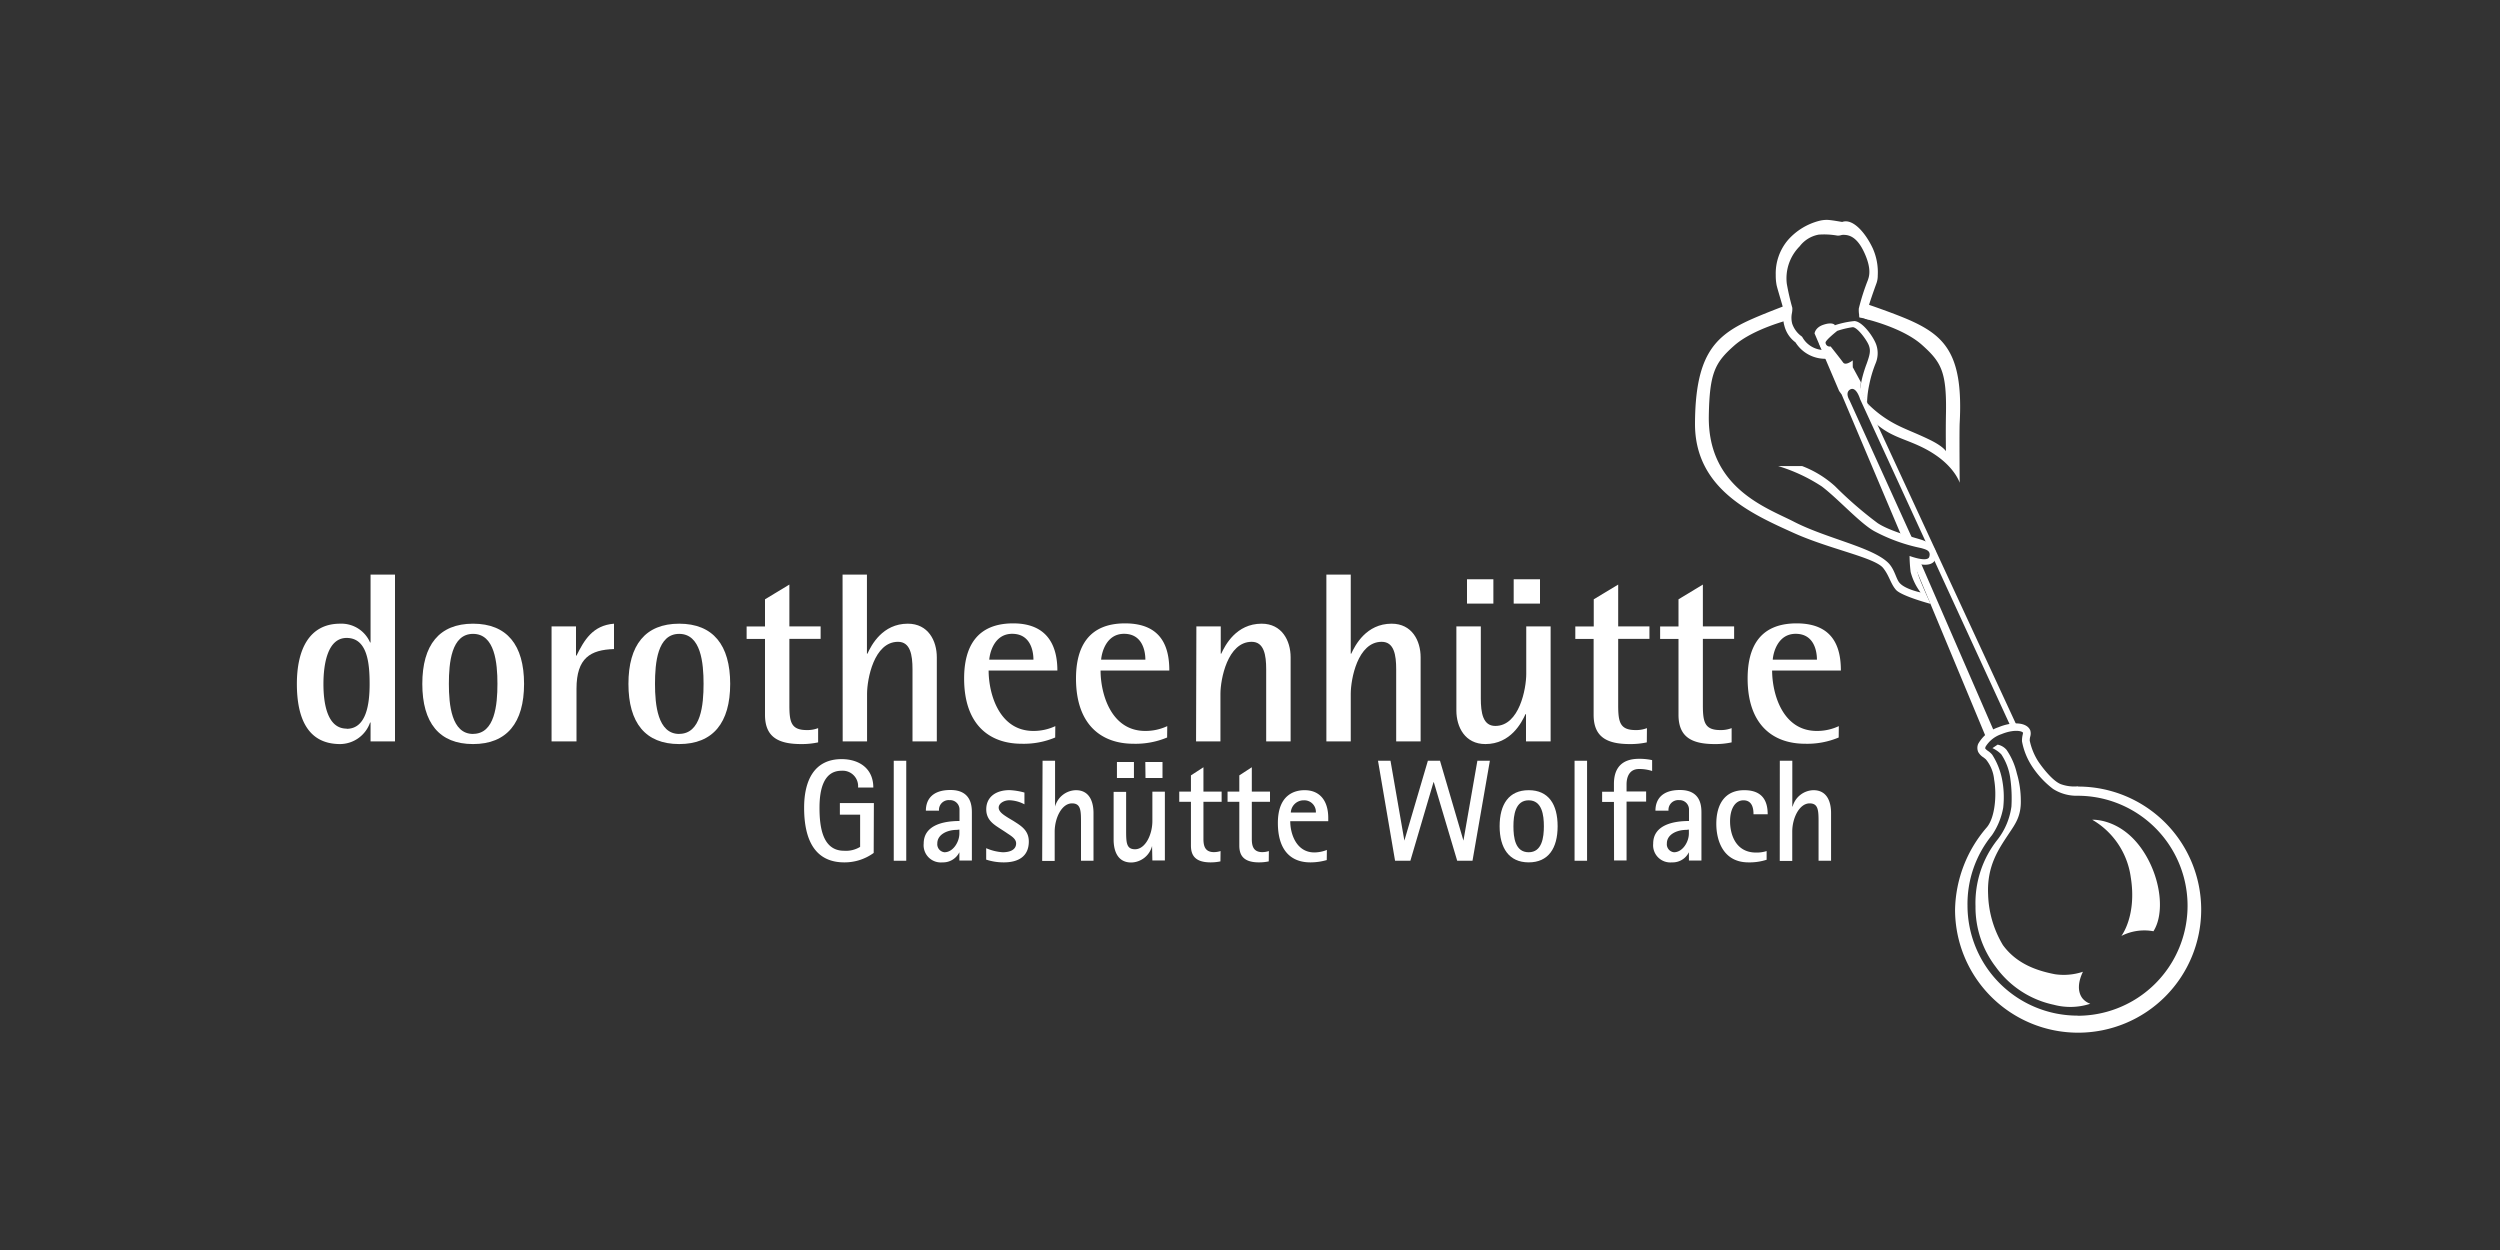<svg id="Ebene_6" data-name="Ebene 6" xmlns="http://www.w3.org/2000/svg" viewBox="0 0 400 200"><rect x="0" y="0" width="400" height="200" fill="#333333" stroke="none"/><defs><style>.cls-1,.cls-2{fill:#fff;}.cls-1{fill-rule:evenodd;}</style></defs><title>dorotheenhuette-logo-weiss</title><path class="cls-1" d="M59.29,115.61h-.08a5.12,5.12,0,0,1-4.79,3.44c-5.3,0-6.92-4.33-6.92-9.63,0-5.53,2-9.63,6.92-9.63a5,5,0,0,1,4.79,3h.08V91.94H63.2v26.68H59.29Zm-3.83,1c3.21,0,3.68-4.1,3.68-7.16,0-3.21-.31-7.38-3.68-7.38-3.05,0-3.71,4.17-3.71,7.38C51.75,112.48,52.33,116.58,55.46,116.58Z"/><path class="cls-1" d="M67.57,109.42c0-6.22,2.7-9.63,8.12-9.63s8.16,3.41,8.16,9.63-2.75,9.63-8.16,9.63S67.57,115.65,67.57,109.42Zm8.12,8c3.48,0,3.9-4.64,3.9-8s-.42-8-3.9-8-3.87,4.64-3.87,8S72.24,117.43,75.69,117.43Z"/><path class="cls-1" d="M88.25,100.22h3.91v4.68h.08c1.23-2.48,2.59-4.84,6-5.11v4.06c-3.75.12-6,1.4-6,6.35v8.42H88.25Z"/><path class="cls-1" d="M100.55,109.42c0-6.22,2.71-9.63,8.12-9.63s8.16,3.41,8.16,9.63-2.75,9.63-8.16,9.63S100.55,115.65,100.55,109.42Zm8.12,8c3.48,0,3.9-4.64,3.9-8s-.42-8-3.9-8-3.87,4.64-3.87,8S105.23,117.43,108.67,117.43Z"/><path class="cls-1" d="M130.9,118.78a12.3,12.3,0,0,1-2.7.27c-3.68,0-5.8-1.12-5.8-4.68V102.23h-2.94v-2h2.94V95.89l3.9-2.36v6.69h5v2h-5v10.59c0,2.71.27,4,2.78,4a4.77,4.77,0,0,0,1.82-.31Z"/><path class="cls-1" d="M134.81,91.94h3.9v12.65h.08c.62-1.36,2.4-4.8,6.46-4.8,3.25,0,4.64,2.71,4.64,5.38v13.45H146V107.1c0-2.32-.35-4.41-2.32-4.41-3.86,0-4.95,6-4.95,8.32v7.61h-3.9Z"/><path class="cls-1" d="M168.83,118a13,13,0,0,1-5.37,1c-5.1,0-9.2-3-9.2-10.44,0-5.1,2.05-8.82,7.85-8.82s7.07,4,7.07,7.54h-11c0,3.64,1.63,9.67,7.16,9.67a8.16,8.16,0,0,0,3.51-.77Zm-3.48-12.45c0-1.44-.5-4.14-3.4-4.14s-3.59,3.09-3.67,4.14Z"/><path class="cls-1" d="M186.74,118a13.08,13.08,0,0,1-5.38,1c-5.1,0-9.2-3-9.2-10.44,0-5.1,2.05-8.82,7.85-8.82,6,0,7.08,4,7.08,7.54h-11c0,3.64,1.62,9.67,7.15,9.67a8.17,8.17,0,0,0,3.52-.77Zm-3.48-12.45c0-1.44-.51-4.14-3.41-4.14s-3.59,3.09-3.67,4.14Z"/><path class="cls-1" d="M191.42,100.22h3.9v4.37h.08c.62-1.36,2.4-4.8,6.46-4.8,3.24,0,4.64,2.71,4.64,5.38v13.45h-3.91V107.1c0-2.32-.35-4.41-2.32-4.41-3.87,0-5,6-5,8.32v7.61h-3.9Z"/><path class="cls-1" d="M212.22,91.94h3.9v12.65h.08c.62-1.36,2.4-4.8,6.46-4.8,3.25,0,4.64,2.71,4.64,5.38v13.45h-3.91V107.1c0-2.32-.34-4.41-2.32-4.41-3.86,0-4.95,6-4.95,8.32v7.61h-3.9Z"/><path class="cls-1" d="M244.16,114.26h-.08c-.62,1.35-2.36,4.79-6.42,4.79-3.25,0-4.64-2.71-4.64-5.37V100.22h3.91v11.52c0,2.32.34,4.41,2.32,4.41,3.86,0,4.95-6,4.95-8.31v-7.62h3.9v18.4h-3.94Zm-9.44-21.58h4.22v3.9h-4.22Zm7.47,0h4.21v3.9h-4.21Z"/><path class="cls-1" d="M263.49,118.78a12.33,12.33,0,0,1-2.71.27c-3.67,0-5.8-1.12-5.8-4.68V102.23h-2.93v-2H255V95.89l3.91-2.36v6.69h5v2h-5v10.59c0,2.71.27,4,2.78,4a4.77,4.77,0,0,0,1.82-.31Z"/><path class="cls-1" d="M277.06,118.78a12.24,12.24,0,0,1-2.7.27c-3.68,0-5.8-1.12-5.8-4.68V102.23h-2.94v-2h2.94V95.89l3.9-2.36v6.69h5v2h-5v10.59c0,2.71.27,4,2.79,4a4.76,4.76,0,0,0,1.81-.31Z"/><path class="cls-1" d="M294.19,118a13,13,0,0,1-5.37,1c-5.11,0-9.2-3-9.2-10.44,0-5.1,2-8.82,7.84-8.82,6,0,7.08,4,7.08,7.54h-11c0,3.64,1.62,9.67,7.15,9.67a8.17,8.17,0,0,0,3.52-.77Zm-3.48-12.45c0-1.44-.5-4.14-3.4-4.14s-3.6,3.09-3.67,4.14Z"/><path class="cls-1" d="M139.79,136.47a7.9,7.9,0,0,1-4.71,1.51c-3.93,0-6.42-2.55-6.42-8.75,0-4.4,1.65-7.77,6-7.77,2.76,0,5.07,1.46,5.07,4.55h-2.44a2.47,2.47,0,0,0-2.65-2.69c-2.86,0-3.52,3-3.52,5.91s.41,6.89,3.92,6.89a4.36,4.36,0,0,0,2.58-.62v-5.15h-3.24v-1.86h5.44Z"/><path class="cls-1" d="M143,121.72h2v16h-2Z"/><path class="cls-1" d="M153.5,136.36h0a2.91,2.91,0,0,1-2.71,1.62,2.75,2.75,0,0,1-3-3c0-2.92,3.06-3.62,5.73-3.62v-1.92a1.51,1.51,0,0,0-1.61-1.42,1.56,1.56,0,0,0-1.67,1.69h-2.1c0-1.76,1-3.31,3.93-3.31,3.43,0,3.43,2.71,3.43,3.71v7.58h-2Zm-.4-3.58c-1.56,0-3.13.75-3.13,2.16a1.29,1.29,0,0,0,1.15,1.42c1.37,0,2.38-1.65,2.38-3v-.63Z"/><path class="cls-1" d="M162.18,131.37c1.11.72,2.43,1.44,2.43,3.27,0,2.32-1.59,3.34-4,3.34a9,9,0,0,1-2.82-.44v-1.83a7.83,7.83,0,0,0,2.65.65c.95,0,2.14-.28,2.14-1.42,0-.83-1-1.3-1.68-1.79l-1-.65c-.95-.62-2.1-1.36-2.1-3,0-2,1.55-3.08,3.73-3.08a10.65,10.65,0,0,1,2.38.39v1.88a5.52,5.52,0,0,0-2.4-.65c-.86,0-1.72.49-1.72,1.18s.83,1.19,1.52,1.63Z"/><path class="cls-1" d="M166.81,121.72h2v7.33h0a3.54,3.54,0,0,1,3.33-2.62c2.42,0,2.82,2.27,2.82,3.64v7.65h-2v-6c0-2,0-3.18-1.44-3.18-1.63,0-2.77,2.32-2.77,4.53v4.68h-2Z"/><path class="cls-1" d="M184.33,135.36h0A3.52,3.52,0,0,1,181,138c-2.42,0-2.82-2.27-2.82-3.64v-7.66h2v6c0,2.07,0,3.18,1.43,3.18,1.63,0,2.77-2.32,2.77-4.52v-4.69h2v11h-2Zm-5.62-13.44h2.72v2.56h-2.72Zm4.54,0H186v2.56h-2.72Z"/><path class="cls-1" d="M195.27,137.82a7.47,7.47,0,0,1-1.57.16c-2.53,0-3.15-1.18-3.15-2.69v-7h-1.87v-1.63h1.87v-2.6l2-1.3v3.9h2.91v1.63h-2.91v5.89c0,1,.14,2.16,1.68,2.16a3.57,3.57,0,0,0,1.06-.17Z"/><path class="cls-1" d="M203,137.82a7.31,7.31,0,0,1-1.56.16c-2.53,0-3.15-1.18-3.15-2.69v-7h-1.88v-1.63h1.88v-2.6l2-1.3v3.9h2.91v1.63h-2.91v5.89c0,1,.13,2.16,1.68,2.16a3.45,3.45,0,0,0,1.05-.17Z"/><path class="cls-1" d="M212.28,137.61a9.45,9.45,0,0,1-2.62.37c-3.18,0-5.2-2-5.2-6.31,0-4.73,2.93-5.24,4.27-5.24,2.56,0,3.79,1.83,3.79,4.43v.53h-6.08c0,2.07,1,5,3.86,5a5.5,5.5,0,0,0,2-.4ZM210.54,130a1.85,1.85,0,0,0-1.92-1.95,2.06,2.06,0,0,0-2.09,1.95Z"/><path class="cls-1" d="M220.48,121.72h2l2.22,12.78h0l3.76-12.78h1.94l3.75,12.78h0l2.23-12.78h2l-2.78,16h-2.45l-3.74-12.57h-.05l-3.7,12.57h-2.45Z"/><path class="cls-1" d="M239.94,132.2c0-3.52,1.48-5.77,4.65-5.77s4.63,2.25,4.63,5.77-1.48,5.78-4.63,5.78S239.94,135.68,239.94,132.2Zm4.65,4.16c2.14,0,2.43-2.39,2.43-4.16s-.29-4.15-2.43-4.15-2.44,2.37-2.44,4.15S242.41,136.36,244.59,136.36Z"/><path class="cls-1" d="M251.93,121.72h2v16h-2Z"/><path class="cls-1" d="M258.23,128.31h-1.89v-1.63h1.89v-1.27c0-2.6,1.33-4,4-4a9.44,9.44,0,0,1,2.11.21v1.74a6.61,6.61,0,0,0-2.09-.32c-1.59,0-2,1.34-2,2.45v1.14h3.13v1.63h-3.13v9.41h-2Z"/><path class="cls-1" d="M270.22,136.36h0a2.88,2.88,0,0,1-2.71,1.62,2.75,2.75,0,0,1-3-3c0-2.92,3.07-3.62,5.73-3.62v-1.92a1.51,1.51,0,0,0-1.6-1.42,1.56,1.56,0,0,0-1.68,1.69h-2.09c0-1.76,1-3.31,3.92-3.31,3.44,0,3.44,2.71,3.44,3.71v7.58h-2Zm-.39-3.58c-1.57,0-3.13.75-3.13,2.16a1.28,1.28,0,0,0,1.14,1.42c1.37,0,2.38-1.65,2.38-3v-.63Z"/><path class="cls-1" d="M282.66,137.56a8.92,8.92,0,0,1-2.91.42c-4,0-5.14-3.43-5.14-6.17,0-3.09,1.34-5.38,4.47-5.38s3.75,2,3.75,3.85h-2.27c0-.84-.15-2.23-1.61-2.23-1.3,0-2.14,1.32-2.14,3.36s.86,5,4.17,5a5.25,5.25,0,0,0,1.68-.24Z"/><path class="cls-1" d="M284.77,121.72h2v7.33h.05a3.54,3.54,0,0,1,3.33-2.62c2.42,0,2.82,2.27,2.82,3.64v7.65h-2v-6c0-2,0-3.18-1.43-3.18-1.63,0-2.78,2.32-2.78,4.53v4.68h-2Z"/><polygon class="cls-2" points="319.2 117.37 307.1 89.54 305.83 89.31 317.96 118.45 319.2 117.37"/><path class="cls-2" d="M296.7,51.37a14.25,14.25,0,0,0-3.24.71s-2.56,2-2.35,2.88c.3,1.31,1.27,1.23,1.27,1.23A21.64,21.64,0,0,0,294.51,59c.84.51,1.93-.34,1.93-.34v-1s-1.13.91-1.54.34-2-2.57-2-2.57a.66.66,0,0,1-.81-.59c-.09-.36,1.87-1.9,1.87-1.9a13.71,13.71,0,0,1,2.48-.59c.74,0,2.27,2.08,2.58,2.93s.16,1.45-.34,2.88a20.43,20.43,0,0,0-.77,2.48c-.24,1.12-.29,1.58-.29,1.58l1.11,2.33a15.18,15.18,0,0,1,.35-3,19,19,0,0,1,1-3.37,4.19,4.19,0,0,0,.13-3C299.79,53.93,298,51.41,296.7,51.37Z"/><path class="cls-2" d="M306.1,51.48c-2.5-1.18-7.68-2.92-7.68-2.92L298.35,51s6,1.36,9.15,4.17,4,4.34,3.85,11.28c-.05,2.89,0,5.75,0,5.75s-.36-.75-2.62-1.85-4-1.69-5.64-2.58a17.9,17.9,0,0,1-4.31-3.24L300,67.65a11.85,11.85,0,0,0,2.89,1.93c1.81.89,4.19,1.48,6.66,3.13,3.27,2.17,4,4.53,4,4.53s-.07-8.26,0-9.57C314.11,57.22,311.5,54,306.1,51.48Z"/><path class="cls-2" d="M332.47,125.81a6.26,6.26,0,0,1-2.67-.32c-1.18-.41-2.7-2.23-3.64-3.6a10,10,0,0,1-1.4-3.38,2.24,2.24,0,0,1,.08-.66,1.76,1.76,0,0,0,0-1c-.53-1.26-2.72-1.47-5.1-.49a5.87,5.87,0,0,0-3.23,2.66,1.66,1.66,0,0,0,0,1.29,2.38,2.38,0,0,0,.87.89c.13.11.33.26.38.32a6,6,0,0,1,1.3,3.2c.45,2.61.12,6.08-1.15,7.63a20.71,20.71,0,0,0-5.1,13.18,19.69,19.69,0,1,0,19.69-19.68Zm-.07,36.69a17.62,17.62,0,0,1-17.6-17.6,17.4,17.4,0,0,1,3.92-11.28,11.34,11.34,0,0,0,1.79-4.37,14.86,14.86,0,0,0-.21-4.71,11.32,11.32,0,0,0-1.54-3.78,3,3,0,0,0-.67-.6,2.29,2.29,0,0,1-.45-.39.19.19,0,0,1,0-.07.65.65,0,0,1,.06-.24,4.74,4.74,0,0,1,2.54-2c1.85-.76,3.25-.57,3.45-.21l-.06.31a4,4,0,0,0-.11.83,1.77,1.77,0,0,0,0,.23,10.9,10.9,0,0,0,1.61,4,14.55,14.55,0,0,0,3.36,3.61,7,7,0,0,0,3.92,1.09,17.6,17.6,0,1,1,0,35.2Z"/><path class="cls-2" d="M344.55,149c1.78-2.8,1.24-8.14-1.35-12.37-3.53-5.78-8.44-5.47-8.44-5.47a12.6,12.6,0,0,1,6.16,9.19c1,6.19-1.5,9.4-1.5,9.4v0A8.07,8.07,0,0,1,344.55,149Z"/><path class="cls-2" d="M333.16,159.69c-.78-1.06-.67-2.6.11-4.21a9.7,9.7,0,0,1-4.46.4c-2.74-.53-6.09-1.58-8.34-4.66a16.65,16.65,0,0,1-2.37-8.06c-.22-4.61,1.65-7.26,3.34-9.81,1-1.5,1.95-2.76,1.89-5.3a15.44,15.44,0,0,0-.64-4.33,11,11,0,0,0-1.64-3.74,2.51,2.51,0,0,0-1.43-.84l-.83.56a4.88,4.88,0,0,1,1.42,1,9.17,9.17,0,0,1,1.43,3.79,23,23,0,0,1,.19,4.54,11,11,0,0,1-2.21,5.29A16.3,16.3,0,0,0,316.08,145a15.74,15.74,0,0,0,3.23,9.69,15.36,15.36,0,0,0,9.29,6.07,10.27,10.27,0,0,0,5.85-.16A2.77,2.77,0,0,1,333.16,159.69Z"/><path class="cls-2" d="M296,62.33c1-.6,1.61,1.52,1.61,1.52l24.18,52.57,1-.08L297.66,62.06l.08-.91-1.43-2.64-1,.46s-.71,0-.9-.35a21.27,21.27,0,0,0-2-2.61c-.28-.2-.88-.13-1.06-1.06-.08-.4,2.26-2.57,2.26-2.57l-.05-.39s-.37-.54-1.9,0c-1.25.45-1.33,1.36-1.33,1.36l3.93,9.21.4.55,9.45,22.34,1.86.73L295.9,64S295.17,62.86,296,62.33Z"/><path class="cls-2" d="M299.65,39.75c-1.15-2.47-3.18-4.85-4.89-4.24-.13,0-1.76-.33-2.49-.33a5,5,0,0,0-1.25.17,10,10,0,0,0-4.9,3,8.25,8.25,0,0,0-2,5.66,8.09,8.09,0,0,0,.13,1.58c.11.59,1.22,4.11,1.19,4.31a6.63,6.63,0,0,0-.1,1.08,3.68,3.68,0,0,0,.15,1.1,4.75,4.75,0,0,0,1.79,2.7,5.61,5.61,0,0,0,5,2.62h.12L291.74,56a4,4,0,0,1-3.33-2l-.09-.14a4.13,4.13,0,0,1-1.57-2.08,3.76,3.76,0,0,1-.06-1.59,3.42,3.42,0,0,0,.08-.94,39.31,39.31,0,0,1-.88-3.84,7.26,7.26,0,0,1,2.06-6A4.91,4.91,0,0,1,291,37.54a12.2,12.2,0,0,1,3,.16c.64,0,.52-.16,1.13-.12s1.92.19,3.12,2.76c1.3,2.77.77,4,.59,4.53a35,35,0,0,0-1.43,4.49,4.57,4.57,0,0,0,.05,1c0,.15,0,.29.05.44l.6.11.91.21h0a6.32,6.32,0,0,0-.08-.93,5.12,5.12,0,0,1-.05-.62v-.13c0-.39,1.06-3.34,1.35-4.13a3.6,3.6,0,0,0,.2-1.23A9.38,9.38,0,0,0,299.65,39.75Z"/><path class="cls-2" d="M307.66,86.44c-.76-.29-5.14-1.34-7.25-2.75a62.46,62.46,0,0,1-6.81-5.9,16.67,16.67,0,0,0-5.26-3.22l-3.84,0a26.89,26.89,0,0,1,7,3.27c2.63,2,6.14,5.92,8.41,7.16a27.49,27.49,0,0,0,7.46,2.69c.84.24,1.59.42,1.32,1.39s-3.16-.13-3.16-.13a22.53,22.53,0,0,0,.17,2.55,9.32,9.32,0,0,0,1.59,3.29s-2.49-.51-3.36-1.53c-.56-.65-.74-2-1.68-3.07-2.44-2.62-10-4-15.31-6.76-4.28-2.19-13.71-5.37-13.53-16.86.11-6.93,1-8.57,4.07-11.28s8.93-4.16,8.93-4.16l-.07-2.49s-4.34,1.6-6.85,2.78c-5.4,2.56-8.24,5.87-8.29,16.33s9.07,14.48,15.74,17.5c5.72,2.59,12.89,3.92,14.33,5.59,1,1.21,1.2,2.51,2.07,3.52s5.55,2.26,5.55,2.26-1.75-3.8-2-4.75a9.5,9.5,0,0,1-.35-1.75s3,1,3.24-1.1C309.85,88,309.25,87,307.66,86.44Z"/></svg>